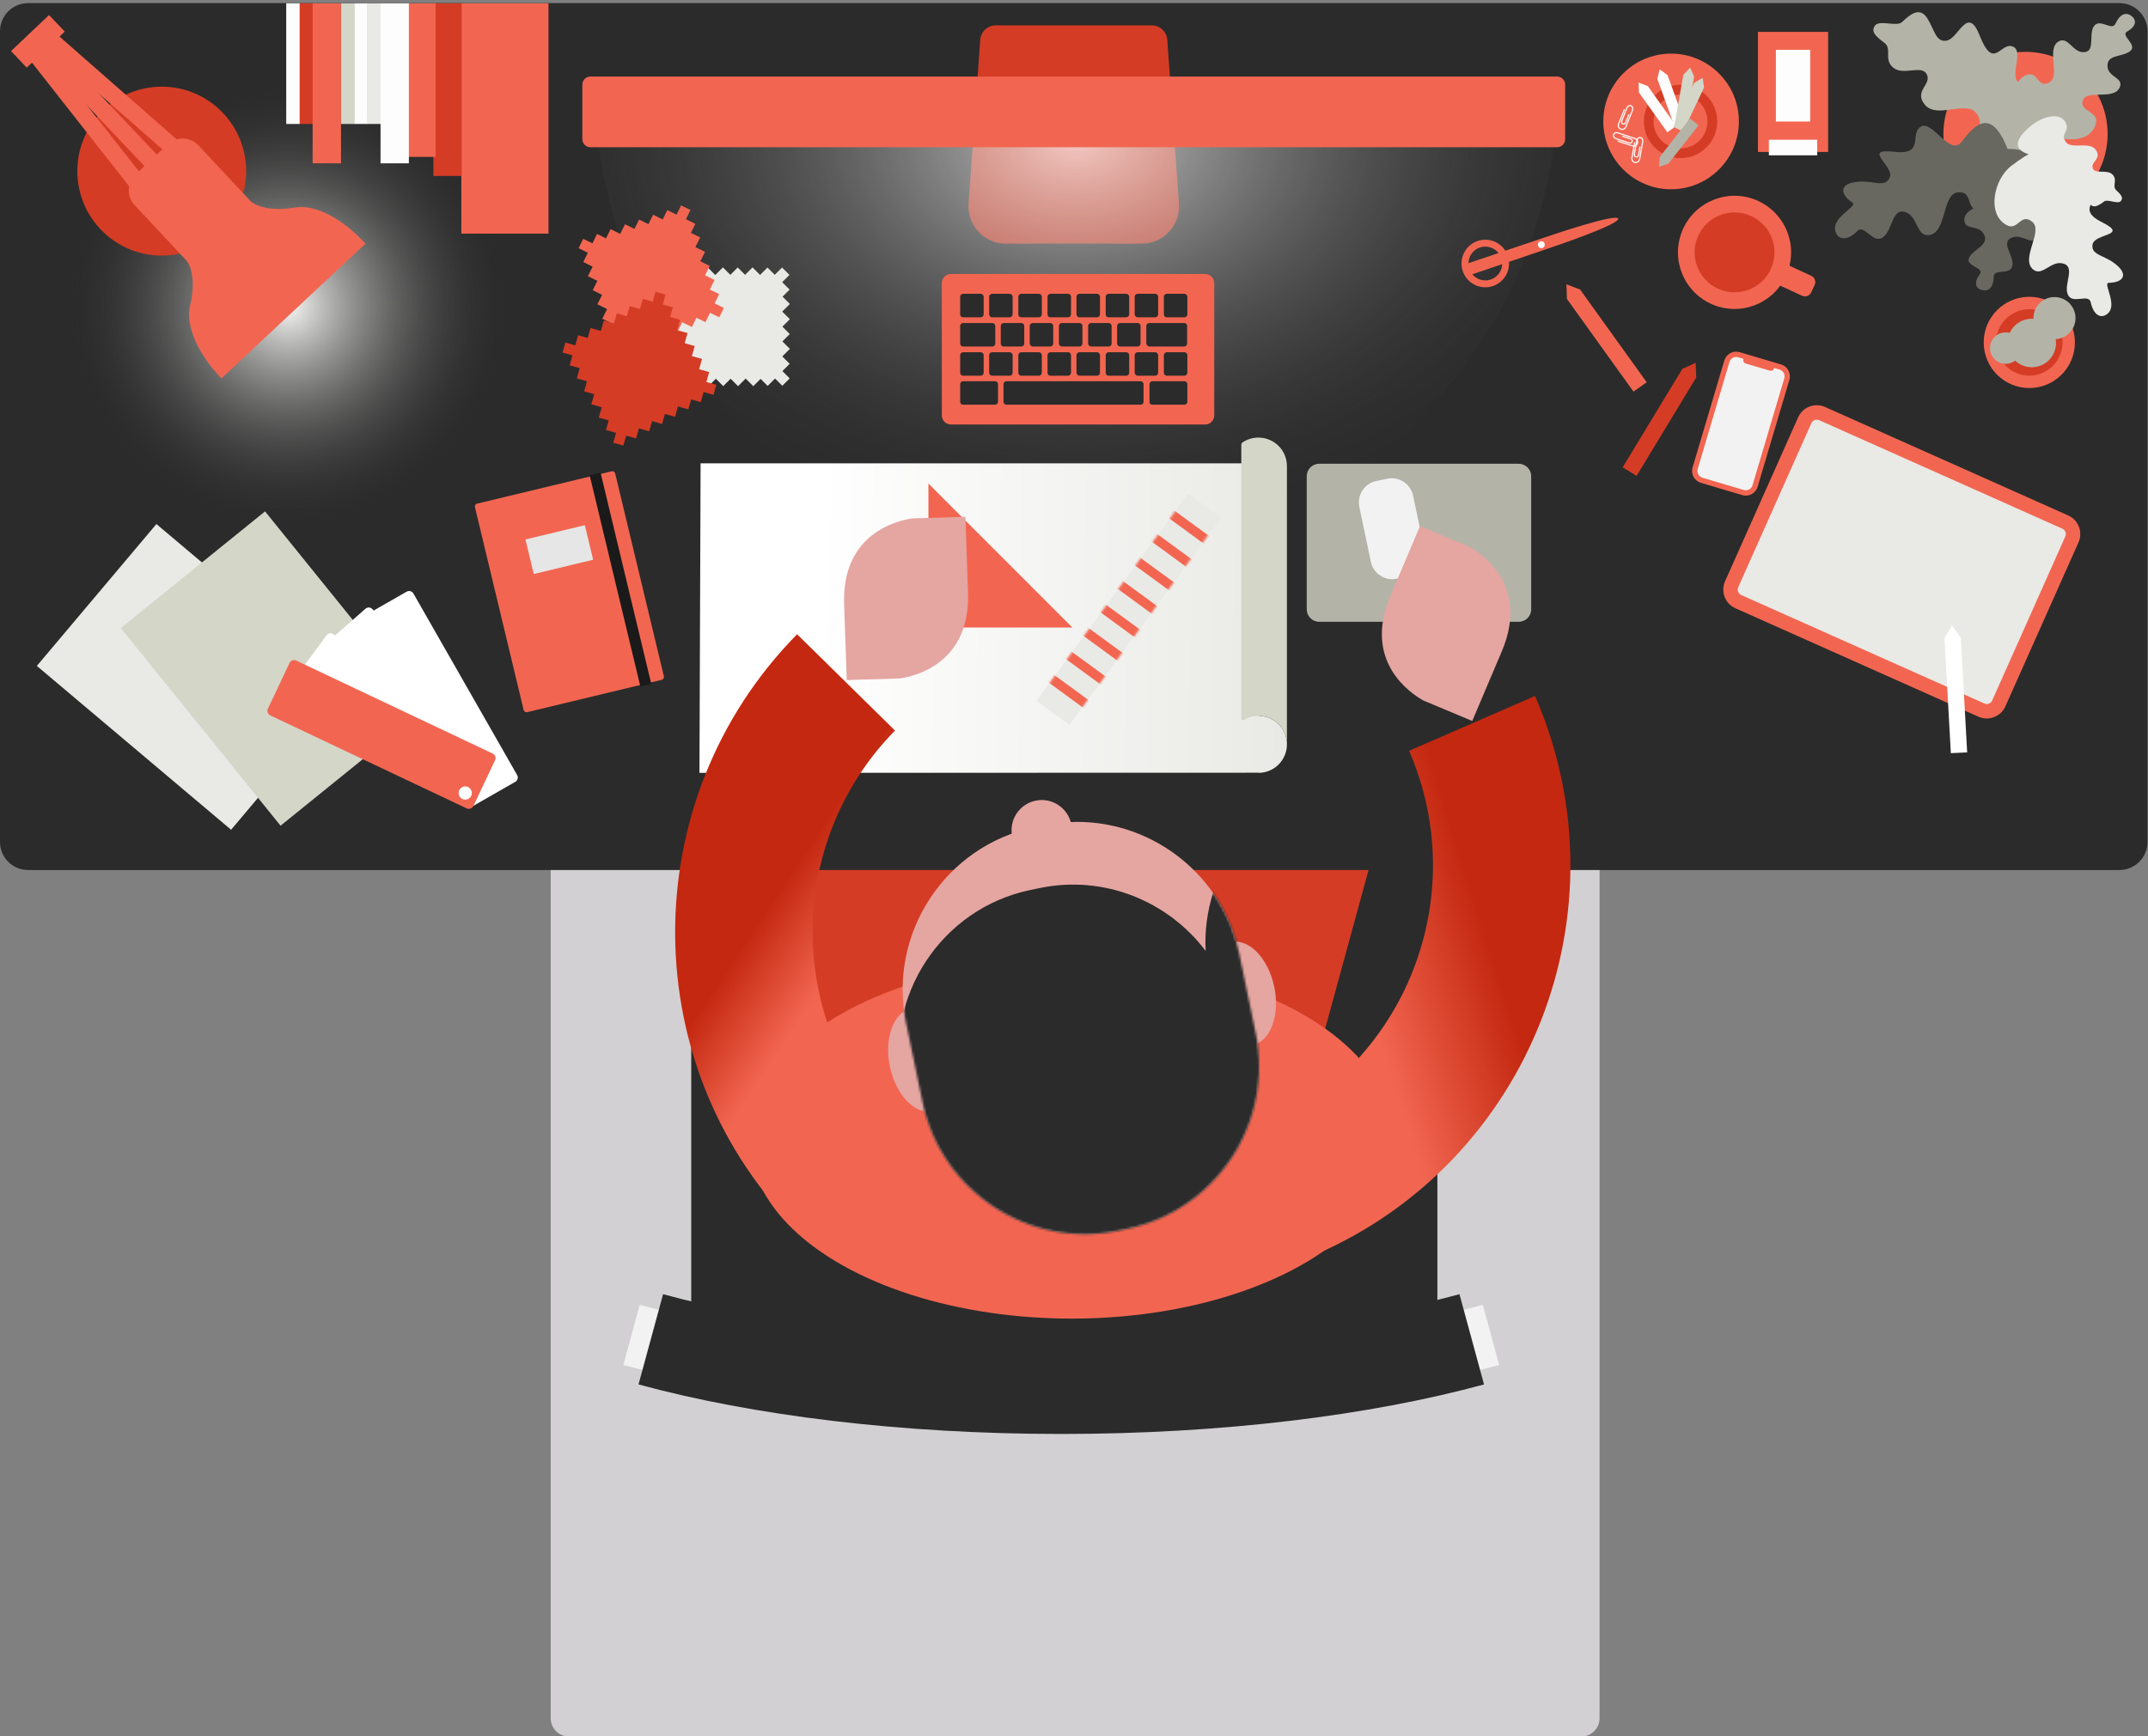<?xml version="1.0" encoding="UTF-8"?>
<svg width="940px" height="760px" viewBox="0 0 940 760" version="1.1" xmlns="http://www.w3.org/2000/svg" xmlns:xlink="http://www.w3.org/1999/xlink">
    <rect x="0" y="0" width="940" height="760" fill="#808080" stroke="none"/>
    <!-- Generator: Sketch 53.2 (72643) - https://sketchapp.com -->
    <title>TRADE </title>
    <desc>Created with Sketch.</desc>
    <defs>
        <radialGradient cx="50%" cy="12.145%" fx="50%" fy="12.145%" r="83.153%" gradientTransform="translate(0.5,0.121),scale(0.501,1),rotate(90),scale(1,1.426),translate(-0.5,-0.121)" id="radialGradient-1">
            <stop stop-color="#FFFFFF" stop-opacity="0.722" offset="0%"></stop>
            <stop stop-color="#2B2B2B" stop-opacity="0" offset="100%"></stop>
        </radialGradient>
        <radialGradient cx="50%" cy="50.046%" fx="50%" fy="50.046%" r="49.954%" id="radialGradient-2">
            <stop stop-color="#F6F6F4" offset="0.092%"></stop>
            <stop stop-color="#2B2B2B" stop-opacity="0" offset="100%"></stop>
        </radialGradient>
        <linearGradient x1="20.168%" y1="50%" x2="100%" y2="50.666%" id="linearGradient-3">
            <stop stop-color="#FFFFFF" offset="0%"></stop>
            <stop stop-color="#E9E9E5" offset="100%"></stop>
        </linearGradient>
        <polyline id="path-4" points="0.581 91.531 15.017 102.097 81.36 11.36 66.924 0.795"></polyline>
        <linearGradient x1="59.132%" y1="35.437%" x2="57.92%" y2="57.861%" id="linearGradient-6">
            <stop stop-color="#F26651" offset="0%"></stop>
            <stop stop-color="#C42810" offset="100%"></stop>
        </linearGradient>
        <path d="M61.767,2.265 L57.665,3.115 C18.698,11.204 -6.573,49.727 1.509,88.722 L1.509,88.722 L8.73,123.557 C16.811,162.552 55.307,187.841 94.276,179.752 L94.276,179.752 L98.378,178.9 C137.348,170.811 162.617,132.288 154.535,93.294 L154.535,93.294 L147.315,58.458 C140.248,24.367 109.946,0.755 76.397,0.758 L76.397,0.758 C71.57,0.758 66.669,1.246 61.767,2.265" id="path-7"></path>
        <linearGradient x1="70.65%" y1="34.499%" x2="64.957%" y2="67.429%" id="linearGradient-9">
            <stop stop-color="#F26651" offset="0%"></stop>
            <stop stop-color="#C42810" offset="100%"></stop>
        </linearGradient>
    </defs>
    <g id="TRADE-" stroke="none" stroke-width="1" fill="none" fill-rule="evenodd">
        <path d="M249,274 L692,274 C696.418,274 700,277.582 700,282 L700,752.136 C700,756.554 696.418,760.136 692,760.136 L249,760.136 C244.582,760.136 241,756.554 241,752.136 L241,282 C241,277.582 244.582,274 249,274 Z" id="Rectangle" fill="#D2D0D2"></path>
        <polygon id="Fill-3" fill="#2B2B2B" points="302.497 603.337 629.016 603.337 629.016 348.002 302.497 348.002"></polygon>
        <polygon id="Fill-5" fill="#D53C25" points="458.43 465.103 362.781 478.158 335.986 281.57 431.635 268.514"></polygon>
        <polygon id="Fill-6" fill="#D53C25" points="569.601 488.041 476.482 462.559 528.795 271.179 621.914 296.66"></polygon>
        <path d="M12.285,380.833 C5.501,380.833 -0,375.329 -0,368.539 L-0,13.658 C-0,6.869 5.501,1.364 12.285,1.364 L927.502,1.364 C934.288,1.364 939.787,6.869 939.787,13.658 L939.787,368.539 C939.787,375.329 934.288,380.833 927.502,380.833 L12.285,380.833 Z" id="Fill-7" fill="#2B2B2B"></path>
        <path d="M499.607,106.666 L440.179,106.666 C430.68,106.666 423.174,98.6 423.85,89.118 L428.966,17.443 C429.221,13.869 432.192,11.102 435.77,11.102 L504.016,11.102 C507.595,11.102 510.565,13.869 510.82,17.443 L515.937,89.118 C516.614,98.6 509.108,106.666 499.607,106.666" id="Fill-10" fill="#D53C25"></path>
        <path d="M471,246.216 C587.532,246.216 682,151.652 682,35 C682,35 260,35 260,35 C260,151.652 354.468,246.216 471,246.216 Z" id="Oval" fill="url(#radialGradient-1)"></path>
        <path d="M126,232 C71.875,232 28,188.125 28,134 C28,79.877 71.875,36 126,36 C180.125,36 224,79.877 224,134 C224,188.125 180.125,232 126,232 Z" id="Fill-8" fill="url(#radialGradient-2)"></path>
        <path d="M760.963,53.16 C760.963,69.556 747.68,82.848 731.295,82.848 C714.911,82.848 701.628,69.556 701.628,53.16 C701.628,36.764 714.911,23.474 731.295,23.474 C747.68,23.474 760.963,36.764 760.963,53.16" id="Fill-9" fill="#F26651"></path>
        <path d="M527.384,185.826 L416.149,185.826 C413.944,185.826 412.156,184.036 412.156,181.83 L412.156,123.924 C412.156,121.718 413.944,119.928 416.149,119.928 L527.384,119.928 C529.589,119.928 531.378,121.718 531.378,123.924 L531.378,181.83 C531.378,184.036 529.589,185.826 527.384,185.826" id="Fill-11" fill="#F26651"></path>
        <path d="M421.479,138.892 L429.166,138.892 C429.864,138.892 430.463,138.294 430.463,137.594 L430.463,129.902 C430.463,129.203 429.864,128.604 429.166,128.604 L421.479,128.604 C420.781,128.604 420.182,129.203 420.182,129.902 L420.182,137.594 C420.182,138.394 420.781,138.892 421.479,138.892" id="Fill-12" fill="#2B2B2B"></path>
        <path d="M504.333,177.15 L518.308,177.15 C519.007,177.15 519.606,176.552 519.606,175.851 L519.606,168.16 C519.606,167.461 519.007,166.862 518.308,166.862 L504.333,166.862 C503.634,166.862 503.035,167.461 503.035,168.16 L503.035,175.851 C502.935,176.651 503.634,177.15 504.333,177.15" id="Fill-13" fill="#2B2B2B"></path>
        <path d="M499.142,177.15 L440.446,177.15 C439.747,177.15 439.148,176.552 439.148,175.851 L439.148,168.16 C439.148,167.461 439.747,166.862 440.446,166.862 L499.142,166.862 C499.84,166.862 500.439,167.461 500.439,168.16 L500.439,175.851 C500.439,176.651 499.84,177.15 499.142,177.15" id="Fill-14" fill="#2B2B2B"></path>
        <path d="M421.479,177.15 L435.454,177.15 C436.152,177.15 436.753,176.552 436.753,175.851 L436.753,168.16 C436.753,167.461 436.152,166.862 435.454,166.862 L421.479,166.862 C420.781,166.862 420.182,167.461 420.182,168.16 L420.182,175.851 C420.182,176.651 420.781,177.15 421.479,177.15" id="Fill-15" fill="#2B2B2B"></path>
        <path d="M421.479,151.679 L434.256,151.679 C434.955,151.679 435.554,151.08 435.554,150.381 L435.554,142.688 C435.554,141.989 434.955,141.389 434.256,141.389 L421.479,141.389 C420.781,141.389 420.182,141.989 420.182,142.688 L420.182,150.381 C420.182,151.08 420.781,151.679 421.479,151.679" id="Fill-16" fill="#2B2B2B"></path>
        <path d="M502.935,151.679 L518.208,151.679 C518.907,151.679 519.506,151.08 519.506,150.381 L519.506,142.688 C519.506,141.989 518.907,141.389 518.208,141.389 L502.935,141.389 C502.236,141.389 501.637,141.989 501.637,142.688 L501.637,150.381 C501.837,151.08 502.336,151.679 502.935,151.679" id="Fill-17" fill="#2B2B2B"></path>
        <path d="M434.157,138.892 L441.843,138.892 C442.541,138.892 443.14,138.294 443.14,137.594 L443.14,129.902 C443.14,129.203 442.541,128.604 441.843,128.604 L434.157,128.604 C433.458,128.604 432.859,129.203 432.859,129.902 L432.859,137.594 C432.959,138.394 433.458,138.892 434.157,138.892" id="Fill-18" fill="#2B2B2B"></path>
        <path d="M446.934,138.892 L454.621,138.892 C455.319,138.892 455.918,138.294 455.918,137.594 L455.918,129.902 C455.918,129.203 455.319,128.604 454.621,128.604 L446.934,128.604 C446.236,128.604 445.637,129.203 445.637,129.902 L445.637,137.594 C445.637,138.394 446.236,138.892 446.934,138.892" id="Fill-19" fill="#2B2B2B"></path>
        <path d="M459.712,138.892 L467.398,138.892 C468.097,138.892 468.696,138.294 468.696,137.594 L468.696,129.902 C468.696,129.203 468.097,128.604 467.398,128.604 L459.712,128.604 C459.013,128.604 458.414,129.203 458.414,129.902 L458.414,137.594 C458.414,138.394 458.914,138.892 459.712,138.892" id="Fill-20" fill="#2B2B2B"></path>
        <path d="M472.389,138.892 L480.075,138.892 C480.774,138.892 481.373,138.294 481.373,137.594 L481.373,129.902 C481.373,129.203 480.774,128.604 480.075,128.604 L472.389,128.604 C471.69,128.604 471.091,129.203 471.091,129.902 L471.091,137.594 C471.191,138.394 471.69,138.892 472.389,138.892" id="Fill-21" fill="#2B2B2B"></path>
        <path d="M485.166,138.892 L492.853,138.892 C493.551,138.892 494.15,138.294 494.15,137.594 L494.15,129.902 C494.15,129.203 493.551,128.604 492.853,128.604 L485.166,128.604 C484.468,128.604 483.869,129.203 483.869,129.902 L483.869,137.594 C483.869,138.394 484.368,138.892 485.166,138.892" id="Fill-22" fill="#2B2B2B"></path>
        <path d="M497.844,138.892 L505.531,138.892 C506.229,138.892 506.828,138.294 506.828,137.594 L506.828,129.902 C506.828,129.203 506.229,128.604 505.531,128.604 L497.844,128.604 C497.146,128.604 496.547,129.203 496.547,129.902 L496.547,137.594 C496.646,138.394 497.146,138.892 497.844,138.892" id="Fill-23" fill="#2B2B2B"></path>
        <path d="M510.621,138.892 L518.308,138.892 C519.006,138.892 519.605,138.294 519.605,137.594 L519.605,129.902 C519.605,129.203 519.006,128.604 518.308,128.604 L510.621,128.604 C509.923,128.604 509.324,129.203 509.324,129.902 L509.324,137.594 C509.324,138.394 509.923,138.892 510.621,138.892" id="Fill-24" fill="#2B2B2B"></path>
        <path d="M439.248,151.679 L446.935,151.679 C447.633,151.679 448.232,151.08 448.232,150.381 L448.232,142.688 C448.232,141.989 447.633,141.389 446.935,141.389 L439.248,141.389 C438.55,141.389 437.951,141.989 437.951,142.688 L437.951,150.381 C437.951,151.08 438.45,151.679 439.248,151.679" id="Fill-25" fill="#2B2B2B"></path>
        <path d="M451.925,151.679 L459.612,151.679 C460.31,151.679 460.909,151.08 460.909,150.381 L460.909,142.688 C460.909,141.989 460.31,141.389 459.612,141.389 L451.925,141.389 C451.227,141.389 450.628,141.989 450.628,142.688 L450.628,150.381 C450.727,151.08 451.227,151.679 451.925,151.679" id="Fill-26" fill="#2B2B2B"></path>
        <path d="M464.703,151.679 L472.389,151.679 C473.088,151.679 473.687,151.08 473.687,150.381 L473.687,142.688 C473.687,141.989 473.088,141.389 472.389,141.389 L464.703,141.389 C464.004,141.389 463.405,141.989 463.405,142.688 L463.405,150.381 C463.405,151.08 464.104,151.679 464.703,151.679" id="Fill-27" fill="#2B2B2B"></path>
        <path d="M477.48,151.679 L485.167,151.679 C485.865,151.679 486.464,151.08 486.464,150.381 L486.464,142.688 C486.464,141.989 485.865,141.389 485.167,141.389 L477.48,141.389 C476.782,141.389 476.183,141.989 476.183,142.688 L476.183,150.381 C476.183,151.08 476.881,151.679 477.48,151.679" id="Fill-28" fill="#2B2B2B"></path>
        <path d="M490.157,151.679 L497.844,151.679 C498.542,151.679 499.141,151.08 499.141,150.381 L499.141,142.688 C499.141,141.989 498.542,141.389 497.844,141.389 L490.157,141.389 C489.459,141.389 488.86,141.989 488.86,142.688 L488.86,150.381 C488.959,151.08 489.459,151.679 490.157,151.679" id="Fill-29" fill="#2B2B2B"></path>
        <path d="M421.479,164.464 L429.166,164.464 C429.864,164.464 430.463,163.865 430.463,163.166 L430.463,155.474 C430.463,154.774 429.864,154.176 429.166,154.176 L421.479,154.176 C420.781,154.176 420.182,154.774 420.182,155.474 L420.182,163.166 C420.182,163.865 420.781,164.464 421.479,164.464" id="Fill-30" fill="#2B2B2B"></path>
        <path d="M434.157,164.464 L441.843,164.464 C442.541,164.464 443.14,163.865 443.14,163.166 L443.14,155.474 C443.14,154.774 442.541,154.176 441.843,154.176 L434.157,154.176 C433.458,154.176 432.859,154.774 432.859,155.474 L432.859,163.166 C432.959,163.865 433.458,164.464 434.157,164.464" id="Fill-31" fill="#2B2B2B"></path>
        <path d="M446.934,164.464 L454.621,164.464 C455.319,164.464 455.918,163.865 455.918,163.166 L455.918,155.474 C455.918,154.774 455.319,154.176 454.621,154.176 L446.934,154.176 C446.236,154.176 445.637,154.774 445.637,155.474 L445.637,163.166 C445.637,163.865 446.236,164.464 446.934,164.464" id="Fill-32" fill="#2B2B2B"></path>
        <path d="M459.712,164.464 L467.398,164.464 C468.097,164.464 468.696,163.865 468.696,163.166 L468.696,155.474 C468.696,154.774 468.097,154.176 467.398,154.176 L459.712,154.176 C459.013,154.176 458.414,154.774 458.414,155.474 L458.414,163.166 C458.414,163.865 458.914,164.464 459.712,164.464" id="Fill-33" fill="#2B2B2B"></path>
        <path d="M472.389,164.464 L480.075,164.464 C480.774,164.464 481.373,163.865 481.373,163.166 L481.373,155.474 C481.373,154.774 480.774,154.176 480.075,154.176 L472.389,154.176 C471.69,154.176 471.091,154.774 471.091,155.474 L471.091,163.166 C471.191,163.865 471.69,164.464 472.389,164.464" id="Fill-34" fill="#2B2B2B"></path>
        <path d="M485.166,164.464 L492.853,164.464 C493.551,164.464 494.15,163.865 494.15,163.166 L494.15,155.474 C494.15,154.774 493.551,154.176 492.853,154.176 L485.166,154.176 C484.468,154.176 483.869,154.774 483.869,155.474 L483.869,163.166 C483.869,163.865 484.368,164.464 485.166,164.464" id="Fill-35" fill="#2B2B2B"></path>
        <path d="M497.844,164.464 L505.531,164.464 C506.229,164.464 506.828,163.865 506.828,163.166 L506.828,155.474 C506.828,154.774 506.229,154.176 505.531,154.176 L497.844,154.176 C497.146,154.176 496.547,154.774 496.547,155.474 L496.547,163.166 C496.646,163.865 497.146,164.464 497.844,164.464" id="Fill-36" fill="#2B2B2B"></path>
        <path d="M510.621,164.464 L518.308,164.464 C519.006,164.464 519.605,163.865 519.605,163.166 L519.605,155.474 C519.605,154.774 519.006,154.176 518.308,154.176 L510.621,154.176 C509.923,154.176 509.324,154.774 509.324,155.474 L509.324,163.166 C509.324,163.865 509.923,164.464 510.621,164.464" id="Fill-37" fill="#2B2B2B"></path>
        <path d="M664.617,272.171 L577.302,272.171 C574.288,272.171 571.845,269.726 571.845,266.71 L571.845,208.461 C571.845,205.445 574.288,203 577.302,203 L664.617,203 C667.63,203 670.074,205.445 670.074,208.461 L670.074,266.71 C670.074,269.726 667.63,272.171 664.617,272.171" id="Fill-38" fill="#B3B4A7"></path>
        <path d="M922.326,58.657 C922.326,78.511 906.241,94.607 886.4,94.607 C866.558,94.607 850.473,78.511 850.473,58.657 C850.473,38.802 866.558,22.706 886.4,22.706 C906.241,22.706 922.326,38.802 922.326,58.657" id="Fill-39" fill="#F26651"></path>
        <path d="M751.487,53.16 C751.487,62.036 744.297,69.23 735.427,69.23 C726.558,69.23 719.368,62.036 719.368,53.16 C719.368,44.285 726.558,37.091 735.427,37.091 C744.297,37.091 751.487,44.285 751.487,53.16" id="Fill-40" fill="#D53C25"></path>
        <path d="M747.215,53.16 C747.215,59.675 741.937,64.957 735.428,64.957 C728.917,64.957 723.64,59.675 723.64,53.16 C723.64,46.647 728.917,41.365 735.428,41.365 C741.937,41.365 747.215,46.647 747.215,53.16" id="Fill-41" fill="#F26651"></path>
        <path d="M616.062,252.303 L611.229,253.32 C606.066,254.407 601.002,251.101 599.917,245.936 L594.864,221.888 C593.779,216.723 597.082,211.656 602.245,210.57 L607.079,209.553 C612.24,208.467 617.304,211.773 618.39,216.938 L623.443,240.986 C624.528,246.15 621.224,251.218 616.062,252.303" id="Fill-42" fill="#F2F2F2"></path>
        <path d="M781.522,120.875 C775.778,133.288 761.067,138.691 748.663,132.944 C736.259,127.197 730.859,112.475 736.601,100.063 C742.345,87.649 757.056,82.245 769.461,87.993 C781.866,93.74 787.266,108.463 781.522,120.875" id="Fill-43" fill="#F26651"></path>
        <path d="M774.923,117.818 C770.867,126.584 760.478,130.4 751.718,126.341 C742.957,122.282 739.144,111.885 743.2,103.119 C747.256,94.354 757.645,90.539 766.406,94.596 C775.166,98.656 778.979,109.052 774.923,117.818" id="Fill-44" fill="#D53C25"></path>
        <path d="M788.612,129.462 L778.552,124.802 C777.043,124.103 776.387,122.311 777.085,120.8 L778.594,117.539 C779.293,116.027 781.083,115.371 782.593,116.068 L792.652,120.731 C794.162,121.43 794.819,123.221 794.12,124.731 L792.611,127.993 C791.911,129.503 790.121,130.163 788.612,129.462" id="Fill-45" fill="#F26651"></path>
        <path d="M96.905,48.765 C111.334,63.202 111.334,86.611 96.905,101.048 C82.478,115.485 59.084,115.485 44.657,101.048 C30.229,86.611 30.229,63.202 44.657,48.765 C59.084,34.328 82.478,34.328 96.905,48.765" id="Fill-46" fill="#D53C25"></path>
        <polygon id="Fill-47" fill="#F26651" points="201.893 102.259 240.027 102.259 240.027 1.446 201.893 1.446"></polygon>
        <polygon id="Fill-48" fill="#D53C25" points="189.658 77.016 202.059 77.016 202.059 1.446 189.658 1.446"></polygon>
        <polygon id="Fill-49" fill="#F26651" points="178.223 68.672 190.625 68.672 190.625 1.446 178.223 1.446"></polygon>
        <polygon id="Fill-50" fill="#E9E9E5" points="160.717 54.264 166.596 54.264 166.596 1.446 160.717 1.446"></polygon>
        <polygon id="Fill-51" fill="#FDFDFD" points="154.97 54.264 160.849 54.264 160.849 1.446 154.97 1.446"></polygon>
        <polygon id="Fill-52" fill="#D4D6C8" points="149.224 54.264 155.103 54.264 155.103 1.446 149.224 1.446"></polygon>
        <polygon id="Fill-53" fill="#FDFDFD" points="166.527 71.489 178.929 71.489 178.929 1.444 166.527 1.444"></polygon>
        <polygon id="Fill-54" fill="#D53C25" points="131.005 54.264 136.884 54.264 136.884 1.446 131.005 1.446"></polygon>
        <polygon id="Fill-55" fill="#FDFDFD" points="125.259 54.264 131.138 54.264 131.138 1.446 125.259 1.446"></polygon>
        <polygon id="Fill-56" fill="#F26651" points="136.816 71.489 149.217 71.489 149.217 1.444 136.816 1.444"></polygon>
        <path d="M551.093,313.348 C557.804,313.551 563.183,319.059 563.183,325.821 C563.183,332.716 557.597,338.303 550.709,338.303 L550.709,338.235 L306.093,338.303 L306.592,202.805 L551.093,202.805 L551.093,313.348 Z" id="Combined-Shape" fill="url(#linearGradient-3)"></path>
        <polygon id="Fill-58" fill="#F26651" points="469.273 274.668 406.287 274.668 406.287 211.641"></polygon>
        <path d="M543.217,314.594 C543.217,315.115 543.786,315.426 544.23,315.155 C546.118,314.004 548.335,313.342 550.709,313.342 C557.598,313.342 563.182,318.93 563.182,325.823 L563.182,250.936 L563.182,204.019 C563.182,197.126 557.598,191.539 550.709,191.539 C548.154,191.539 545.777,192.307 543.801,193.627 C543.434,193.87 543.217,194.287 543.217,194.728 L543.217,314.594 Z" id="Fill-62" fill="#D4D6C8"></path>
        <polygon id="Fill-63" fill="#FDFDFD" points="737.026 53.047 732.541 54.676 725.28 34.539 726.301 30.34 729.763 32.909"></polygon>
        <polygon id="Fill-64" fill="#FDFDFD" points="733.544 55.118 729.647 57.886 717.221 40.472 717.081 36.16 721.118 37.704"></polygon>
        <polygon id="Fill-65" fill="#D4D6C8" points="737.681 54.559 732.968 53.713 736.666 32.713 739.643 29.607 741.378 33.56"></polygon>
        <polygon id="Fill-66" fill="#D4D6C8" points="736.555 57.585 732.25 55.499 741.416 36.268 745.109 34.078 745.72 38.354"></polygon>
        <path d="M709.168,56.752 C710.14,57.141 711.332,56.629 711.721,55.657 L714.612,48.412 C715.035,47.35 714.725,46.463 713.804,46.093 L713.803,46.093 C713.803,46.091 713.803,46.091 713.801,46.091 L713.801,46.091 C712.972,45.761 712.082,46.24 711.688,47.228 L709.587,52.495 C709.296,53.223 709.073,54.034 710.092,54.441 C711.112,54.848 711.508,54.108 711.797,53.379 L713.013,50.334 C713.063,50.207 713.002,50.063 712.874,50.012 C712.747,49.959 712.602,50.022 712.55,50.15 L711.336,53.196 C710.984,54.078 710.752,54.168 710.277,53.978 C709.803,53.788 709.696,53.564 710.05,52.681 L712.151,47.413 C712.389,46.813 712.951,46.289 713.619,46.555 C714.55,46.928 714.301,47.848 714.149,48.228 L711.258,55.473 C710.969,56.198 710.078,56.58 709.352,56.291 C708.628,56 708.247,55.11 708.537,54.385 L711.028,48.14 C711.078,48.015 711.017,47.869 710.889,47.818 C710.762,47.766 710.617,47.829 710.565,47.957 L708.074,54.201 C707.687,55.173 708.198,56.364 709.168,56.752" id="Fill-67" fill="#FDFDFD"></path>
        <path d="M716.812,62.858 C717.138,61.863 716.554,60.705 715.559,60.379 L708.151,57.945 C707.066,57.59 706.2,57.953 705.89,58.898 L705.889,58.898 L705.889,58.899 C705.612,59.75 706.144,60.607 707.155,60.939 L712.54,62.708 C713.284,62.951 714.106,63.124 714.449,62.081 C714.791,61.036 714.026,60.688 713.284,60.443 L710.17,59.421 C710.039,59.378 709.899,59.449 709.855,59.58 C709.813,59.71 709.884,59.852 710.015,59.894 L713.128,60.917 C714.031,61.213 714.135,61.438 713.975,61.924 C713.816,62.412 713.599,62.531 712.696,62.234 L707.311,60.465 C706.697,60.264 706.139,59.736 706.363,59.053 C706.675,58.099 707.609,58.29 707.997,58.419 L715.404,60.851 C716.146,61.094 716.582,61.961 716.34,62.704 C716.095,63.445 715.232,63.881 714.49,63.638 L708.107,61.541 C707.976,61.498 707.836,61.569 707.794,61.699 C707.75,61.83 707.821,61.972 707.952,62.015 L714.335,64.111 C715.329,64.436 716.486,63.852 716.812,62.858" id="Fill-68" fill="#FDFDFD"></path>
        <path d="M715.473,71.365 C716.503,71.551 717.568,70.81 717.752,69.78 L719.13,62.101 C719.331,60.976 718.851,60.168 717.874,59.992 L717.873,59.992 L717.871,59.992 L717.871,59.992 C716.993,59.835 716.216,60.481 716.029,61.53 L715.028,67.111 C714.89,67.883 714.833,68.721 715.913,68.915 C716.995,69.11 717.234,68.303 717.372,67.532 L717.95,64.306 C717.974,64.169 717.885,64.041 717.748,64.016 C717.613,63.993 717.485,64.083 717.461,64.218 L716.882,67.444 C716.714,68.38 716.506,68.515 716.002,68.426 C715.499,68.335 715.35,68.137 715.518,67.199 L716.519,61.616 C716.634,60.983 717.079,60.356 717.785,60.481 C718.772,60.659 718.713,61.611 718.641,62.012 L717.263,69.692 C717.125,70.46 716.33,71.013 715.56,70.877 C714.792,70.737 714.241,69.941 714.379,69.174 L715.566,62.557 C715.589,62.421 715.5,62.292 715.364,62.268 C715.23,62.242 715.1,62.333 715.076,62.468 L713.889,69.085 C713.705,70.115 714.444,71.181 715.473,71.365" id="Fill-69" fill="#FDFDFD"></path>
        <polygon id="Fill-70" fill="#B3B4A7" points="739.558 51.864 743.309 54.831 730.094 71.653 726 72.997 726.345 68.688"></polygon>
        <path d="M652.367,122.352 C649.388,123.363 646.209,122.351 644.308,120.063 L657.376,115.621 C657.261,118.598 655.351,121.341 652.367,122.352 M647.621,108.335 C650.658,107.307 653.901,108.377 655.788,110.758 L642.609,115.215 C642.664,112.182 644.587,109.364 647.621,108.335 M708.192,95.686 L708.192,95.687 C707.051,93.44 680.581,102.358 676.105,103.885 L658.763,109.752 C656.247,105.802 651.279,103.909 646.652,105.479 C641.216,107.322 638.292,113.247 640.134,118.687 C641.977,124.127 647.899,127.053 653.335,125.21 C657.909,123.659 660.694,119.215 660.366,114.605 L677.735,108.7 C682.217,107.191 708.651,98.167 708.192,95.69 L708.193,95.689 C708.193,95.689 708.193,95.689 708.192,95.687 C708.192,95.687 708.193,95.687 708.192,95.686" id="Fill-71" fill="#F26651"></path>
        <path d="M675.947,106.622 C676.216,107.416 675.791,108.278 674.997,108.547 C674.205,108.814 673.344,108.39 673.075,107.597 C672.806,106.803 673.23,105.942 674.024,105.673 C674.817,105.403 675.678,105.829 675.947,106.622" id="Fill-72" fill="#FDFDFD"></path>
        <path d="M864.742,49.395 C860.304,43.941 847.608,52.103 842.392,45.894 C837.175,39.685 845.882,36.881 843.006,32.216 C840.673,28.433 832.747,33.206 828.47,29.586 C824.167,25.942 828.206,21.364 824.566,18.674 C820.925,15.981 818.6,13.859 820.502,11.213 C822.401,8.564 830.049,11.805 832.291,9.706 C835.868,6.354 840.106,2.675 843.486,8.112 C846.632,13.175 847.166,18.706 851.967,17.764 C857.215,16.735 861.016,2.032 866.353,15.587 C872.57,31.377 875.474,17.992 880.949,20.418 C886.424,22.843 877.21,36.298 885.921,36.902 C895.452,37.563 909.633,49.536 894,66 C887.413,72.938 870.757,71.886 865.752,62.165 C863.037,56.894 869.182,54.851 864.742,49.395 Z" id="Fill-73" fill="#B3B4A7"></path>
        <path d="M865.837,92.12 C859.937,91.526 863.704,83.48 856.709,84.235 C849.714,84.988 852.074,102.152 843.999,102.927 C838.719,103.434 839.316,95.095 834.243,93.017 C827.868,90.405 828.408,100.572 824.109,103.787 C819.589,107.166 816.056,97.937 812.829,101.121 C808.686,105.21 805.111,105.144 803.615,102.249 C800.117,95.474 813.267,90.474 810.719,88.756 C804.672,84.687 804.856,79.803 814.294,79.483 C820.252,79.282 825.184,82.164 827.012,77.62 C829.012,72.654 814.503,64.781 828.977,66.443 C842.459,67.993 835.511,58.748 840.528,55.473 C845.548,52.198 853.32,68.917 858.577,61.933 C864.329,54.29 871.973,46.202 879.453,67.648 C882.831,77.327 876.718,93.214 865.837,92.12" id="Fill-74" fill="#686861"></path>
        <path d="M917.286,53.568 C918.167,48.751 910.458,48.819 911.336,44.401 C912.469,38.701 925.228,44.311 927.691,38.079 C929.304,34.006 922.788,33.843 922.301,29.342 C921.69,23.684 928.567,25.123 932.101,22.447 C935.816,19.635 927.642,15.601 930.906,13.77 C935.098,11.418 935.085,8.588 932.552,6.839 C930.338,5.31 927.775,6.017 925.756,10.378 C924.184,13.773 918.78,7.658 916.265,11.579 C913.874,15.31 917.234,23.013 911.549,22.839 C907.026,22.7 905.074,16.08 901.141,17.999 C895.123,20.937 901.916,33.522 896.727,36.131 C891.538,38.737 892.122,31.426 887.387,32.674 C878.66,34.978 882.518,49.299 892.888,56.452 C902.814,63.297 915.661,62.455 917.286,53.568" id="Fill-75" fill="#B3B4A7"></path>
        <path d="M862.951,78.093 C864.073,82.861 871.107,79.708 872.07,84.108 C873.314,89.786 859.382,89.761 859.62,96.46 C859.772,100.84 865.807,98.377 868.054,102.306 C870.878,107.245 864.003,108.684 861.838,112.554 C859.56,116.623 868.661,117.04 866.404,120.027 C863.507,123.864 864.651,126.452 867.67,127.041 C870.31,127.552 872.374,125.877 872.479,121.071 C872.56,117.33 879.956,120.767 880.691,116.165 C881.39,111.789 875.229,106.075 880.504,103.955 C884.702,102.27 889.14,107.554 891.975,104.217 C896.312,99.113 885.053,90.302 888.761,85.832 C892.471,81.364 894.863,88.297 898.699,85.254 C905.77,79.645 896.506,68.065 884.144,65.668 C872.313,63.374 860.883,69.298 862.951,78.093" id="Fill-76" fill="#686861"></path>
        <path d="M889.339,97.085 C894.397,101.199 883.915,113.329 889.801,118.008 C893.648,121.065 897.387,114.292 902.377,115.236 C908.648,116.428 903.105,124.047 904.827,128.712 C906.637,133.615 914.035,128.235 914.938,132.333 C916.099,137.597 918.911,139.353 921.531,137.859 C927.664,134.367 919.962,123.848 922.808,123.802 C929.559,123.694 931.877,119.81 924.702,114.798 C920.173,111.636 914.886,111.384 915.755,106.935 C916.703,102.072 931.948,103.281 919.86,97.268 C908.601,91.668 918.66,87.997 916.408,82.924 C914.157,77.848 906.568,79.075 906,71 C905.381,62.167 896.64,59.86 880.019,72.732 C872.516,78.541 869.262,93.956 878.271,98.597 C883.156,101.116 884.283,92.969 889.339,97.085 Z" id="Fill-77" fill="#E9E9E5"></path>
        <path d="M904.221,54.29 C905.502,57.649 901.659,58.463 903.966,62.051 C906.276,65.637 914.486,61.583 917.212,65.677 C919.939,69.771 914.499,70.869 915.917,73.873 C917.069,76.31 922.174,73.975 924.51,76.446 C926.859,78.933 924.111,81.415 926.126,83.284 C928.14,85.151 929.398,86.588 928.073,88.052 C926.749,89.52 922.354,87.048 920.859,88.16 C918.475,89.935 915.67,91.864 913.999,88.36 C912.443,85.097 912.494,81.729 909.535,81.969 C906.299,82.234 903.013,90.832 900.71,82.305 C898.027,72.37 895.37,80.237 892.232,78.403 C889.093,76.571 895.561,69.093 890.346,68.137 C884.642,67.093 878.039,64.07 888.584,55.215 C893.026,51.483 901.86,48.094 904.221,54.29" id="Fill-78" fill="#E9E9E5"></path>
        <polygon id="Fill-79" fill="#F26651" points="720.624 167.319 714.844 171.424 685.703 130.842 685.494 124.45 691.482 126.737"></polygon>
        <polygon id="Fill-80" fill="#D53C25" points="716.196 208.311 710.114 204.555 736.212 161.497 742.052 158.787 742.295 165.252"></polygon>
        <polygon id="Fill-81" fill="#F26651" points="769.316 66.511 800.012 66.511 800.012 13.956 769.316 13.956"></polygon>
        <polygon id="Fill-82" fill="#FDFDFD" points="777.16 53.196 792.168 53.196 792.168 21.797 777.16 21.797"></polygon>
        <polygon id="Fill-83" fill="#FDFDFD" points="774.091 67.986 795.237 67.986 795.237 61.16 774.091 61.16"></polygon>
        <polygon id="Fill-84" fill="#F26651" points="81.868 81.648 76.508 86.734 11.205 17.792 16.565 12.708"></polygon>
        <polygon id="Fill-85" fill="#F26651" points="72.991 90.537 67.187 95.108 8.248 20.129 14.052 15.559"></polygon>
        <polygon id="Fill-86" fill="#F26651" points="85.853 78.337 14.184 15.432 19.056 9.877 90.724 72.783"></polygon>
        <polygon id="Fill-87" fill="#F26651" points="28.335 13.832 11.697 29.613 4.825 22.358 21.463 6.578"></polygon>
        <path d="M80.221,60.648 C77.667,60.562 75.235,61.474 73.37,63.222 L59.403,76.283 C57.531,78.034 56.455,80.398 56.374,82.954 C56.287,85.512 57.201,87.948 58.945,89.815 L81.731,114.203 C81.984,114.506 86.414,120.114 83.221,133.7 C80.297,146.135 92.234,160.355 93.605,161.935 L96.855,165.685 L159.978,106.637 L156.458,103.135 C154.974,101.664 141.598,88.787 129.003,90.865 C115.147,93.156 109.869,88.264 109.738,88.141 L106.473,84.647 L106.471,84.647 L86.886,63.674 C85.139,61.811 82.775,60.734 80.221,60.648" id="Fill-88" fill="#F26651"></path>
        <path d="M681.415,64.455 L258.372,64.455 C256.433,64.455 254.846,62.868 254.846,60.926 L254.846,37.042 C254.846,35.101 256.433,33.513 258.372,33.513 L681.415,33.513 C683.354,33.513 684.941,35.101 684.941,37.042 L684.941,60.926 C684.941,62.868 683.354,64.455 681.415,64.455" id="Fill-89" fill="#F26651"></path>
        <polygon id="Fill-90" fill="#E9E9E5" points="296.906 117.142 300.158 120.396 303.402 117.148 306.494 120.24 309.686 117.043 313.023 120.381 316.352 117.047 319.61 120.304 322.838 117.074 326.067 120.303 329.328 117.039 332.631 120.342 335.858 117.111 339.047 120.3 342.24 117.104 345.469 120.334 342.296 123.516 345.541 126.763 342.451 129.856 345.646 133.051 342.311 136.392 345.642 139.724 342.386 142.984 345.615 146.214 342.387 149.444 345.651 152.71 342.349 156.015 345.577 159.245 342.39 162.436 345.584 165.631 342.357 168.863 342.429 168.939 339.177 165.687 335.933 168.935 332.841 165.843 329.649 169.04 326.312 165.701 322.981 169.036 319.725 165.778 316.497 169.009 313.269 165.779 310.007 169.044 306.704 165.741 303.476 168.972 300.288 165.782 297.095 168.979 293.866 165.749 293.788 165.821 297.039 162.567 293.794 159.32 296.884 156.227 293.69 153.031 297.024 149.691 293.693 146.358 296.949 143.099 293.721 139.869 296.948 136.637 293.685 133.373 296.986 130.068 293.757 126.839 296.945 123.647 293.75 120.452 296.978 117.22"></polygon>
        <polygon id="Fill-91" fill="#F26651" points="255.127 104.492 259.25 106.528 261.284 102.412 265.202 104.35 267.202 100.298 271.434 102.389 273.519 98.161 277.65 100.203 279.672 96.108 283.765 98.131 285.808 93.993 289.995 96.061 292.017 91.966 296.06 93.964 298.061 89.913 302.154 91.936 300.169 95.967 304.284 98.001 302.346 101.924 306.397 103.925 304.307 108.158 308.532 110.246 306.491 114.377 310.584 116.402 308.562 120.497 312.699 122.542 310.63 126.731 314.725 128.754 312.727 132.799 316.777 134.802 314.755 138.897 314.849 138.946 310.725 136.91 308.693 141.027 304.774 139.09 302.773 143.142 298.543 141.049 296.455 145.277 292.326 143.235 290.304 147.33 286.211 145.307 284.167 149.446 279.98 147.377 277.958 151.472 273.914 149.474 271.914 153.525 267.822 151.504 267.771 151.596 269.807 147.471 265.692 145.437 267.629 141.514 263.579 139.513 265.669 135.281 261.445 133.192 263.484 129.061 259.39 127.038 261.413 122.942 257.277 120.897 259.345 116.707 255.251 114.684 257.248 110.639 253.199 108.636 255.221 104.541"></polygon>
        <polygon id="Fill-92" fill="#D53C25" points="247.319 149.91 251.746 151.159 252.991 146.74 257.199 147.927 258.424 143.577 262.967 144.86 264.245 140.323 268.678 141.574 269.917 137.178 274.313 138.417 275.565 133.974 280.06 135.243 281.299 130.846 285.639 132.072 286.865 127.721 291.26 128.961 290.044 133.288 294.462 134.535 293.275 138.744 297.623 139.971 296.342 144.516 300.877 145.794 299.626 150.229 304.022 151.47 302.781 155.866 307.224 157.119 305.955 161.616 310.35 162.856 309.125 167.199 313.473 168.426 312.235 172.822 312.336 172.855 307.91 171.605 306.664 176.026 302.457 174.838 301.23 179.186 296.688 177.906 295.41 182.442 290.976 181.191 289.737 185.588 285.343 184.348 284.091 188.789 279.595 187.522 278.356 191.918 274.015 190.694 272.789 195.043 268.396 193.802 268.363 193.906 269.611 189.476 265.194 188.23 266.379 184.019 262.033 182.795 263.314 178.25 258.777 176.971 260.028 172.535 255.634 171.296 256.873 166.898 252.432 165.645 253.699 161.148 249.305 159.908 250.529 155.567 246.182 154.338 247.421 149.942"></polygon>
        <path d="M276.368,584.334 C326.56,597.992 392.364,606.277 464.427,606.277 C536.489,606.277 602.293,597.992 652.485,584.334" id="Stroke-93" stroke="#F2F2F2" stroke-width="27.286"></path>
        <g id="Group-96" transform="translate(283.774, 585.17)">
            <path d="M1.024,1.088 C48.967,14.134 111.821,22.048 180.654,22.048 C249.484,22.048 312.34,14.134 360.283,1.088" id="Fill-94"></path>
            <path d="M1.024,1.088 C48.967,14.134 111.821,22.048 180.654,22.048 C249.484,22.048 312.34,14.134 360.283,1.088" id="Stroke-95" stroke="#2B2B2B" stroke-width="40.929"></path>
        </g>
        <polygon id="Fill-97" fill="#E9E9E5" points="757.32 260.578 793.384 179.668 907.84 230.745 871.776 311.655"></polygon>
        <path d="M903.817,234.829 C904.398,233.526 903.811,231.993 902.508,231.411 L796.102,183.927 C794.8,183.345 793.267,183.932 792.685,185.236 L760.682,257.04 C760.101,258.342 760.687,259.877 761.99,260.457 L868.396,307.943 C869.699,308.523 871.232,307.936 871.813,306.632 L903.817,234.829 Z M754.907,254.461 L786.91,182.658 C788.912,178.168 794.19,176.145 798.679,178.146 L905.084,225.632 C909.571,227.633 911.593,232.917 909.592,237.407 L877.587,309.21 C875.587,313.7 870.307,315.724 865.82,313.722 L759.414,266.237 C754.927,264.234 752.905,258.951 754.907,254.461 L754.907,254.461 Z" id="Fill-98" fill="#F26651"></path>
        <path d="M762.383,215.442 L745.125,210.316 C742.745,209.61 741.389,207.106 742.096,204.724 L755.799,158.557 C756.504,156.176 759.006,154.82 761.386,155.526 L778.643,160.652 C781.023,161.361 782.378,163.863 781.673,166.244 L767.97,212.411 C767.263,214.792 764.762,216.149 762.383,215.442" id="Fill-99" fill="#F2F2F2"></path>
        <path d="M766.936,212.412 C766.453,214.038 764.736,214.969 763.112,214.487 L745.013,209.109 C743.387,208.627 742.457,206.911 742.94,205.283 L756.834,158.466 C757.317,156.84 759.034,155.909 760.659,156.392 L762.997,157.087 L762.944,157.266 C762.71,158.053 763.158,158.881 763.945,159.114 L774.52,162.255 C775.306,162.489 776.132,162.041 776.366,161.253 L776.419,161.075 L778.757,161.768 C780.383,162.251 781.314,163.967 780.831,165.595 L766.936,212.412 Z M779.422,159.531 L761.323,154.153 C758.465,153.304 755.447,154.941 754.598,157.801 L740.702,204.619 C739.853,207.48 741.489,210.499 744.348,211.348 L762.446,216.724 C765.307,217.573 768.323,215.938 769.173,213.076 L783.067,166.258 C783.917,163.398 782.281,160.38 779.422,159.531 L779.422,159.531 Z" id="Fill-100" fill="#F26651"></path>
        <polygon id="Fill-101" fill="#FFFFFF" points="860.862 329.339 853.722 329.679 850.943 279.396 854.232 273.857 858.082 279.056"></polygon>
        <path d="M289.58,297.581 L230.701,311.732 C230.013,311.898 229.323,311.474 229.158,310.786 L207.845,221.992 C207.681,221.306 208.104,220.613 208.79,220.448 L267.669,206.297 C268.357,206.131 269.047,206.555 269.212,207.241 L290.524,296.037 C290.689,296.723 290.266,297.416 289.58,297.581" id="Fill-102" fill="#F26651"></path>
        <polygon id="Fill-103" fill="#1A1A1A" points="285.015 299.387 280.247 300.534 258.051 208.057 262.82 206.91"></polygon>
        <polygon id="Fill-104" fill="#E6E6E6" points="259.567 245.014 233.582 251.258 229.951 236.135 255.937 229.889"></polygon>
        <polygon id="Fill-105" fill="#E9E9E5" points="153.457 301.11 101.131 363.21 16.125 291.489 68.451 229.389"></polygon>
        <polygon id="Fill-106" fill="#D4D6C8" points="185.901 310.366 122.777 361.434 52.868 274.919 115.991 223.849"></polygon>
        <path d="M225.507,342.228 L206.227,353.255 C205.186,353.85 203.86,353.489 203.266,352.447 L157.87,272.976 C157.275,271.936 157.636,270.609 158.677,270.015 L177.957,258.987 C178.998,258.393 180.323,258.753 180.918,259.795 L226.315,339.266 C226.91,340.308 226.548,341.633 225.507,342.228" id="Fill-107" fill="#FFFFFF"></path>
        <path d="M220.069,334.905 L206.907,352.803 C206.196,353.768 204.837,353.976 203.872,353.264 L130.192,299.008 C129.226,298.299 129.02,296.937 129.731,295.972 L142.894,278.074 C143.605,277.108 144.962,276.902 145.928,277.612 L219.608,331.869 C220.574,332.58 220.78,333.938 220.069,334.905" id="Fill-108" fill="#FFFFFF"></path>
        <path d="M223.146,338.519 L206.455,353.178 C205.553,353.969 204.183,353.881 203.392,352.98 L143.047,284.184 C142.257,283.283 142.345,281.911 143.247,281.121 L159.938,266.463 C160.838,265.671 162.209,265.76 163.001,266.661 L223.345,335.456 C224.136,336.357 224.046,337.729 223.146,338.519" id="Fill-109" fill="#FFFFFF"></path>
        <path d="M216.643,332.787 L207.178,352.801 C206.657,353.906 205.338,354.376 204.234,353.854 L118.288,313.162 C117.184,312.639 116.712,311.32 117.235,310.216 L126.699,290.203 C127.221,289.098 128.539,288.625 129.643,289.148 L215.589,329.841 C216.693,330.363 217.165,331.682 216.643,332.787" id="Fill-110" fill="#F26651"></path>
        <path d="M206.007,345.543 C206.885,346.875 206.518,348.668 205.185,349.548 C203.854,350.426 202.063,350.059 201.184,348.726 C200.305,347.393 200.672,345.6 202.004,344.721 C203.336,343.843 205.128,344.209 206.007,345.543" id="Fill-111" fill="#FFFFFF"></path>
        <g id="Group-146" transform="translate(453, 215.201)">
            <g id="Group-117">
                <mask id="mask-5" fill="white">
                    <use xlink:href="#path-4"></use>
                </mask>
                <use id="Clip-115" fill="#E9E9E5" xlink:href="#path-4"></use>
                <path d="M58.21,8.839 L78.217,23.478" id="Fill-114" fill="#FFFFFF" mask="url(#mask-5)"></path>
                <path d="M58.21,8.839 L78.217,23.478" id="Stroke-116" stroke="#F26651" stroke-width="4.093" mask="url(#mask-5)"></path>
                <path d="M50.698,19.12 L70.704,33.76" id="Stroke-120" stroke="#F26651" stroke-width="4.093" mask="url(#mask-5)"></path>
                <path d="M43.185,29.4 L63.191,44.04" id="Stroke-124" stroke="#F26651" stroke-width="4.093" mask="url(#mask-5)"></path>
                <path d="M35.672,39.68 L55.68,54.321" id="Stroke-128" stroke="#F26651" stroke-width="4.093" mask="url(#mask-5)"></path>
                <path d="M28.16,49.96 L48.167,64.601" id="Stroke-132" stroke="#F26651" stroke-width="4.093" mask="url(#mask-5)"></path>
                <path d="M20.648,60.241 L40.654,74.881" id="Stroke-136" stroke="#F26651" stroke-width="4.093" mask="url(#mask-5)"></path>
                <path d="M13.135,70.522 L33.142,85.161" id="Stroke-140" stroke="#F26651" stroke-width="4.093" mask="url(#mask-5)"></path>
                <path d="M5.622,80.803 L25.63,95.442" id="Stroke-144" stroke="#F26651" stroke-width="4.093" mask="url(#mask-5)"></path>
            </g>
        </g>
        <path d="M908.016,149.888 C908.016,160.916 899.082,169.857 888.062,169.857 C877.039,169.857 868.106,160.916 868.106,149.888 C868.106,138.862 877.039,129.921 888.062,129.921 C899.082,129.921 908.016,138.862 908.016,149.888" id="Fill-147" fill="#F26651"></path>
        <path d="M902.604,149.888 C902.604,157.927 896.093,164.441 888.06,164.441 C880.029,164.441 873.518,157.927 873.518,149.888 C873.518,141.851 880.029,135.337 888.06,135.337 C896.093,135.337 902.604,141.851 902.604,149.888" id="Fill-149" fill="#D53C25"></path>
        <path d="M908.277,139.241 C908.277,144.331 904.154,148.457 899.068,148.457 C893.982,148.457 889.859,144.331 889.859,139.241 C889.859,134.151 893.982,130.026 899.068,130.026 C904.154,130.026 908.277,134.151 908.277,139.241" id="Fill-151" fill="#B3B4A7"></path>
        <path d="M899.745,150.139 C899.745,156.001 894.997,160.752 889.139,160.752 C883.282,160.752 878.533,156.001 878.533,150.139 C878.533,144.278 883.282,139.527 889.139,139.527 C894.997,139.527 899.745,144.278 899.745,150.139" id="Fill-153" fill="#B3B4A7"></path>
        <path d="M884.587,152.373 C884.587,156.169 881.513,159.246 877.719,159.246 C873.926,159.246 870.851,156.169 870.851,152.373 C870.851,148.578 873.926,145.501 877.719,145.501 C881.513,145.501 884.587,148.578 884.587,152.373" id="Fill-155" fill="#B3B4A7"></path>
        <ellipse id="Oval" fill="#F26651" cx="469" cy="498.693" rx="141" ry="78.5"></ellipse>
        <g id="Group-Copy" transform="translate(374.66, 375.983) rotate(121) translate(-374.66, -375.983) translate(221.66, 297.983)">
            <path d="M27.824,96.09 L0,114.148 L12.517,133.623 C16.486,138.533 33.898,156.961 60.174,139.909 L88,121.851 L75.481,102.378 C71.513,97.467 54.098,79.04 27.824,96.09" id="Fill-44" fill="#E5A5A1"></path>
            <path d="M306,14.112 C282.083,113.471 181.595,174.79 82,150.801 L96.069,92.354 C163.359,108.561 231.254,67.131 247.413,0 L306,14.112 Z" id="Fill-50" fill="url(#linearGradient-6)"></path>
        </g>
        <path d="M468.801,360.725 C470.282,367.869 465.695,374.863 458.554,376.346 C451.413,377.827 444.425,373.237 442.944,366.093 C441.463,358.946 446.052,351.954 453.191,350.471 C460.332,348.989 467.321,353.581 468.801,360.725" id="Fill-161" fill="#E5A5A1"></path>
        <path d="M417.639,460.984 C420.218,473.425 415.991,484.822 408.201,486.44 C400.408,488.056 392.001,479.282 389.423,466.841 C386.844,454.398 391.069,443.002 398.862,441.385 C406.654,439.767 415.061,448.542 417.639,460.984" id="Fill-163" fill="#E5A5A1"></path>
        <path d="M557.639,431.984 C560.218,444.425 555.991,455.822 548.201,457.44 C540.408,459.057 532.001,450.282 529.423,437.841 C526.844,425.4 531.069,414.002 538.862,412.385 C546.654,410.767 555.061,419.543 557.639,431.984" id="Fill-165" fill="#E5A5A1"></path>
        <g id="Group-172" transform="translate(395, 359)">
            <mask id="mask-8" fill="white">
                <use xlink:href="#path-7"></use>
            </mask>
            <use id="Clip-171" fill="#E5A5A1" xlink:href="#path-7"></use>
            <path d="M194.277,-18.297 L190.174,-17.445 C154.854,-10.114 130.787,22.221 132.609,57.248 C116.261,35.534 88.277,23.856 60.033,29.719 L55.932,30.569 C16.963,38.658 -8.307,77.181 -0.225,116.175 L6.995,151.013 C15.077,190.007 53.573,215.294 92.541,207.206 L96.644,206.355 C131.672,199.083 198.542,165.054 226.785,159.19 L230.886,158.34 C269.855,150.251 295.126,111.728 287.044,72.733 L279.824,37.896 C271.742,-1.098 233.245,-26.386 194.277,-18.297" id="Fill-170" fill="#2B2B2B" mask="url(#mask-8)"></path>
        </g>
        <g id="Group" transform="translate(612.383, 387.22) scale(-1, 1) rotate(100) translate(-612.383, -387.22) translate(459.383, 309.22)">
            <path d="M27.824,96.09 L0,114.148 L12.517,133.623 C16.486,138.533 33.898,156.961 60.174,139.909 L88,121.851 L75.481,102.378 C71.513,97.467 54.098,79.04 27.824,96.09" id="Fill-44" fill="#E5A5A1"></path>
            <path d="M306,14.112 C282.083,113.471 181.595,174.79 82,150.801 L96.069,92.354 C163.359,108.561 231.254,67.131 247.413,0 L306,14.112 Z" id="Fill-50" fill="url(#linearGradient-9)"></path>
        </g>
    </g>
</svg>